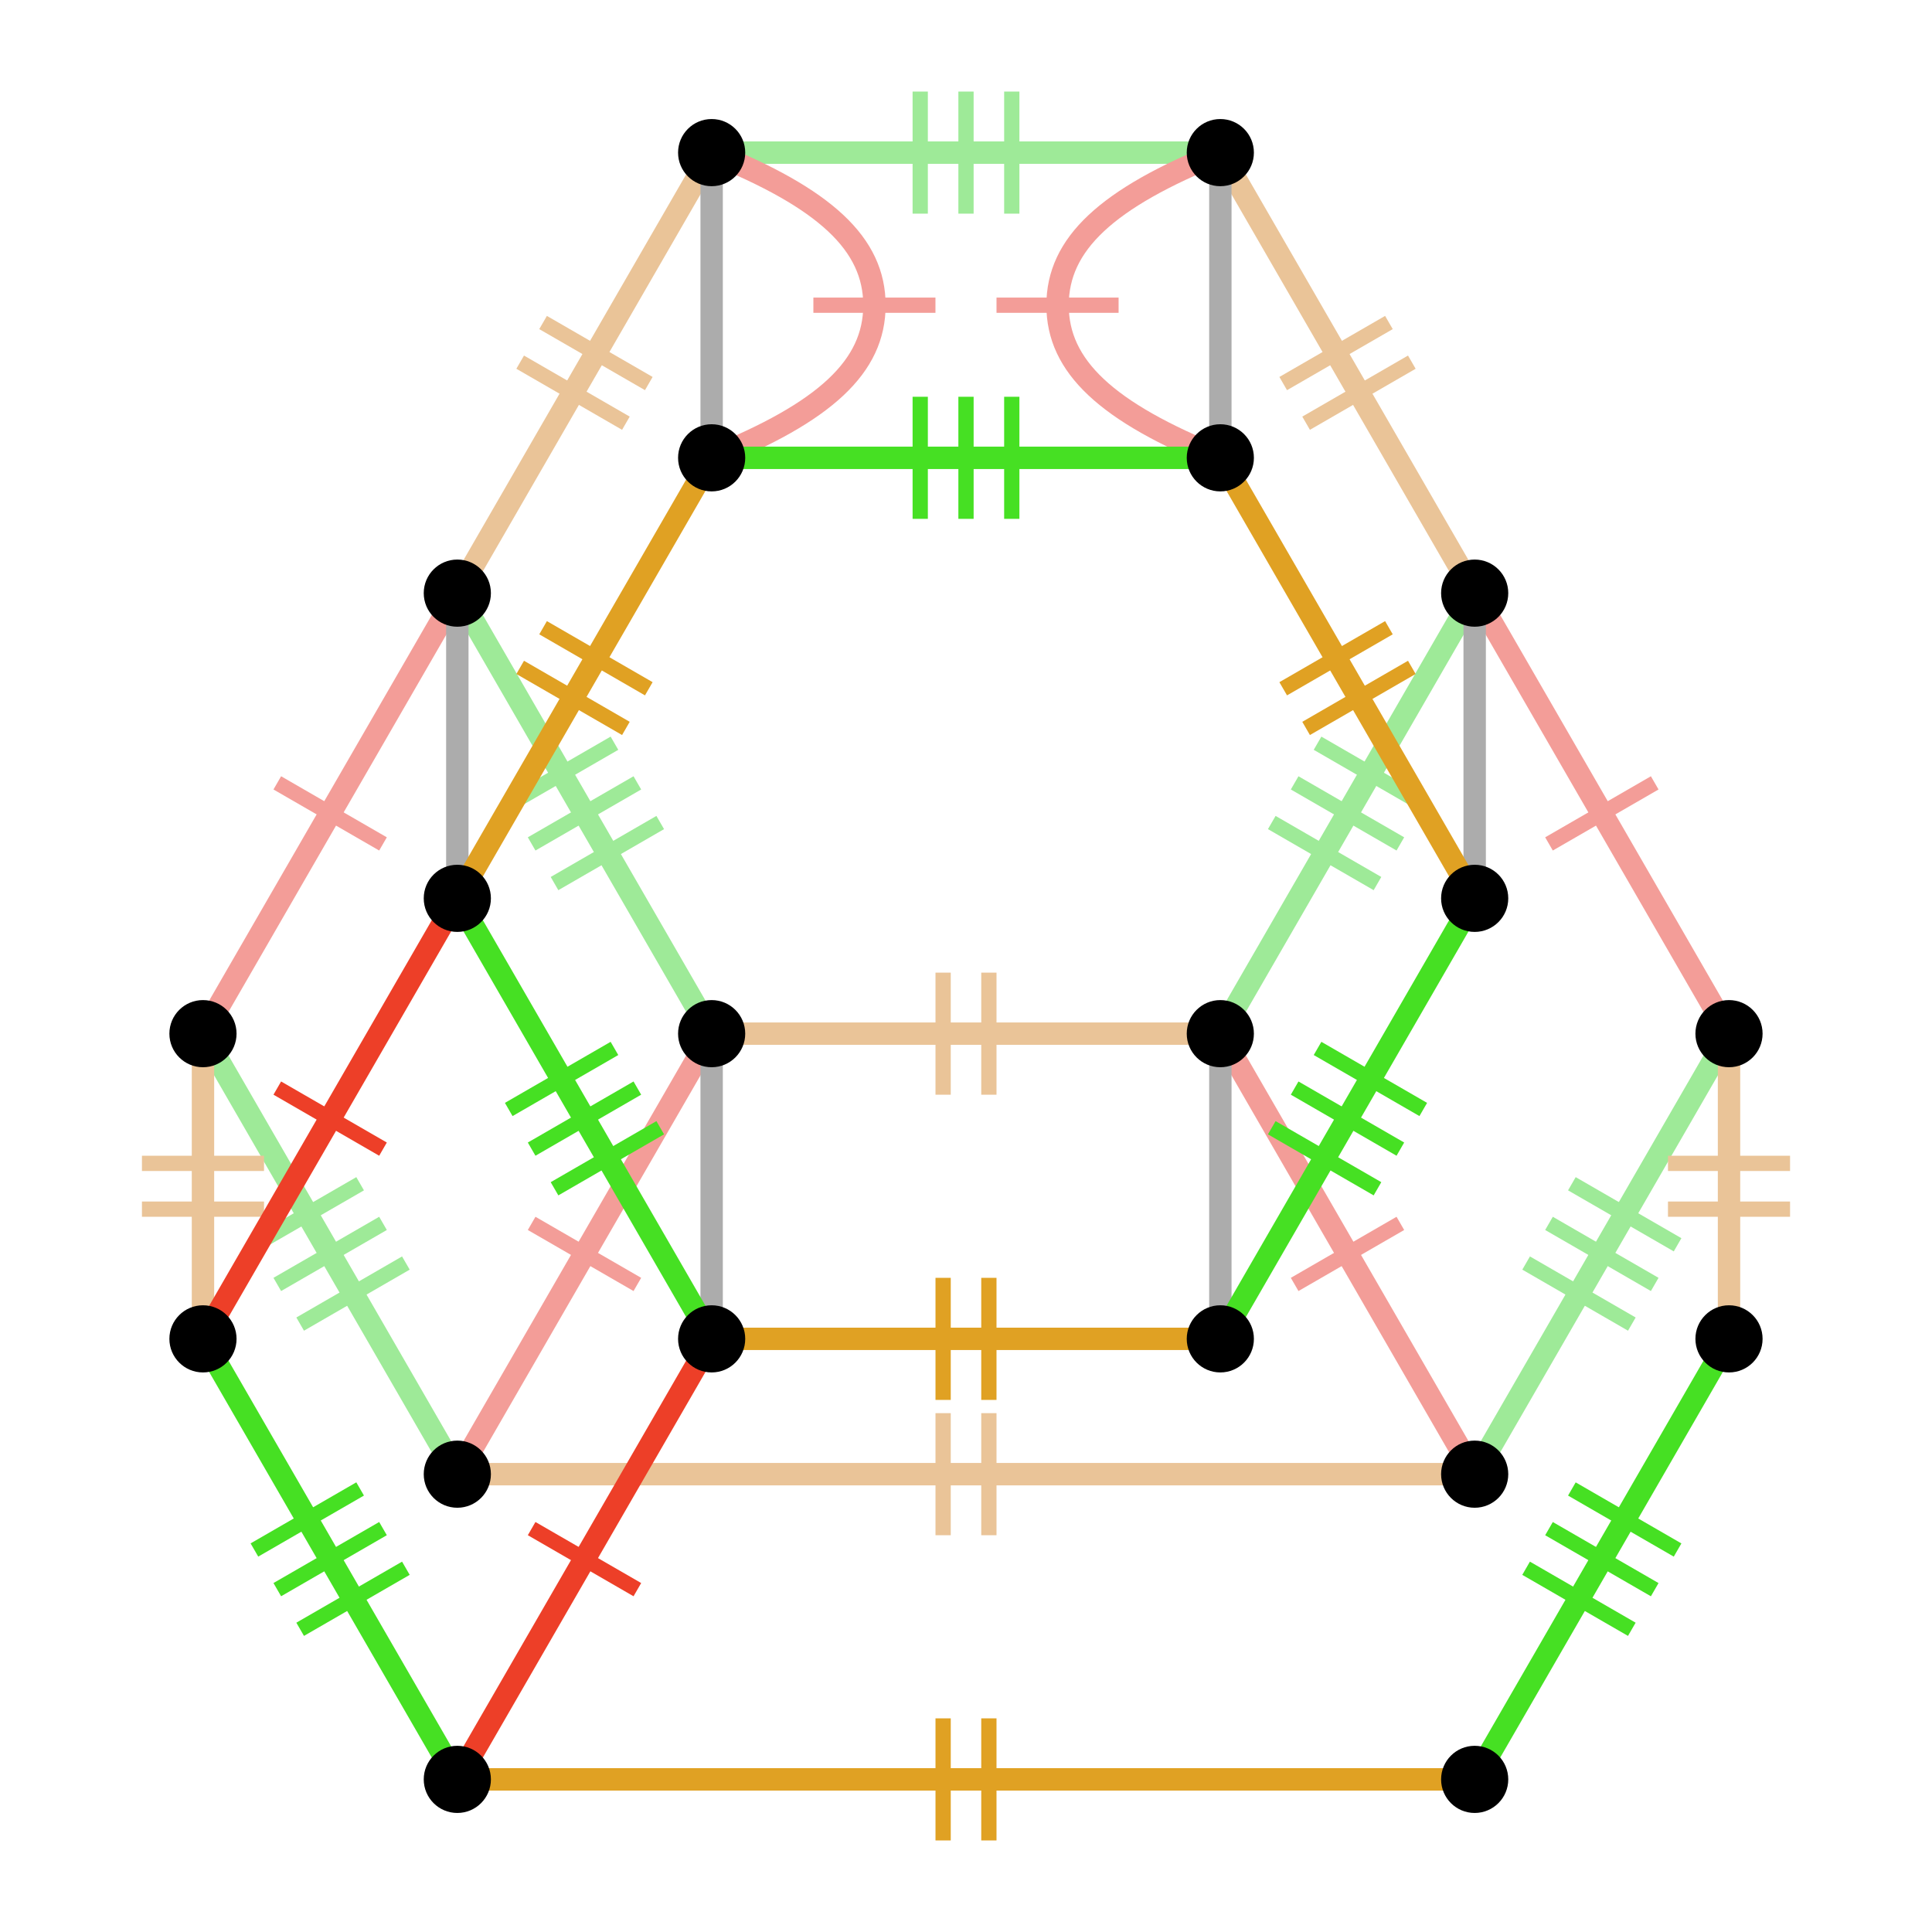 <?xml version="1.0" encoding="UTF-8"?>
<svg xmlns="http://www.w3.org/2000/svg" xmlns:xlink="http://www.w3.org/1999/xlink" width="256pt" height="256pt" viewBox="0 0 256 256" version="1.1">
<g id="surface1083">
<path style="fill:none;stroke-width:2.022;stroke-linecap:butt;stroke-linejoin:miter;stroke:rgb(91.715%,76.705%,59.415%);stroke-opacity:1;stroke-miterlimit:10;" d="M 131.031 145.055 L 131.031 128.879 "/>
<path style="fill:none;stroke-width:2.022;stroke-linecap:butt;stroke-linejoin:miter;stroke:rgb(91.715%,76.705%,59.415%);stroke-opacity:1;stroke-miterlimit:10;" d="M 124.969 145.055 L 124.969 128.879 "/>
<path style="fill:none;stroke-width:2.966;stroke-linecap:butt;stroke-linejoin:miter;stroke:rgb(91.715%,76.705%,59.415%);stroke-opacity:1;stroke-miterlimit:10;" d="M 94.297 136.965 C 104.406 136.965 114.52 136.965 128 136.965 C 141.48 136.965 151.59 136.965 161.703 136.965 "/>
<path style="fill:none;stroke-width:2.022;stroke-linecap:butt;stroke-linejoin:miter;stroke:rgb(62.039%,91.715%,59.415%);stroke-opacity:1;stroke-miterlimit:10;" d="M 188.59 106.57 L 174.582 98.48 "/>
<path style="fill:none;stroke-width:2.022;stroke-linecap:butt;stroke-linejoin:miter;stroke:rgb(62.039%,91.715%,59.415%);stroke-opacity:1;stroke-miterlimit:10;" d="M 185.555 111.824 L 171.547 103.734 "/>
<path style="fill:none;stroke-width:2.022;stroke-linecap:butt;stroke-linejoin:miter;stroke:rgb(62.039%,91.715%,59.415%);stroke-opacity:1;stroke-miterlimit:10;" d="M 182.523 117.078 L 168.516 108.988 "/>
<path style="fill:none;stroke-width:2.966;stroke-linecap:butt;stroke-linejoin:miter;stroke:rgb(62.039%,91.715%,59.415%);stroke-opacity:1;stroke-miterlimit:10;" d="M 161.703 136.965 C 166.758 128.211 171.812 119.453 178.555 107.777 C 185.297 96.102 190.352 87.348 195.406 78.59 "/>
<path style="fill:none;stroke-width:2.022;stroke-linecap:butt;stroke-linejoin:miter;stroke:rgb(91.715%,76.705%,59.415%);stroke-opacity:1;stroke-miterlimit:10;" d="M 184.039 42.734 L 170.031 50.824 "/>
<path style="fill:none;stroke-width:2.022;stroke-linecap:butt;stroke-linejoin:miter;stroke:rgb(91.715%,76.705%,59.415%);stroke-opacity:1;stroke-miterlimit:10;" d="M 187.074 47.988 L 173.066 56.078 "/>
<path style="fill:none;stroke-width:2.966;stroke-linecap:butt;stroke-linejoin:miter;stroke:rgb(91.715%,76.705%,59.415%);stroke-opacity:1;stroke-miterlimit:10;" d="M 195.402 78.594 C 190.348 69.84 185.293 61.082 178.551 49.406 C 171.809 37.73 166.754 28.977 161.699 20.219 "/>
<path style="fill:none;stroke-width:2.022;stroke-linecap:butt;stroke-linejoin:miter;stroke:rgb(62.039%,91.715%,59.415%);stroke-opacity:1;stroke-miterlimit:10;" d="M 121.934 12.133 L 121.934 28.309 "/>
<path style="fill:none;stroke-width:2.022;stroke-linecap:butt;stroke-linejoin:miter;stroke:rgb(62.039%,91.715%,59.415%);stroke-opacity:1;stroke-miterlimit:10;" d="M 128 12.133 L 128 28.309 "/>
<path style="fill:none;stroke-width:2.022;stroke-linecap:butt;stroke-linejoin:miter;stroke:rgb(62.039%,91.715%,59.415%);stroke-opacity:1;stroke-miterlimit:10;" d="M 134.066 12.133 L 134.066 28.309 "/>
<path style="fill:none;stroke-width:2.966;stroke-linecap:butt;stroke-linejoin:miter;stroke:rgb(62.039%,91.715%,59.415%);stroke-opacity:1;stroke-miterlimit:10;" d="M 161.703 20.223 C 151.594 20.223 141.48 20.223 128 20.223 C 114.52 20.223 104.41 20.223 94.297 20.223 "/>
<path style="fill:none;stroke-width:2.022;stroke-linecap:butt;stroke-linejoin:miter;stroke:rgb(91.715%,76.705%,59.415%);stroke-opacity:1;stroke-miterlimit:10;" d="M 68.926 47.988 L 82.934 56.078 "/>
<path style="fill:none;stroke-width:2.022;stroke-linecap:butt;stroke-linejoin:miter;stroke:rgb(91.715%,76.705%,59.415%);stroke-opacity:1;stroke-miterlimit:10;" d="M 71.961 42.734 L 85.969 50.824 "/>
<path style="fill:none;stroke-width:2.966;stroke-linecap:butt;stroke-linejoin:miter;stroke:rgb(91.715%,76.705%,59.415%);stroke-opacity:1;stroke-miterlimit:10;" d="M 94.297 20.223 C 89.242 28.977 84.188 37.734 77.445 49.41 C 70.703 61.086 65.648 69.84 60.594 78.598 "/>
<path style="fill:none;stroke-width:2.022;stroke-linecap:butt;stroke-linejoin:miter;stroke:rgb(62.039%,91.715%,59.415%);stroke-opacity:1;stroke-miterlimit:10;" d="M 73.477 117.078 L 87.484 108.988 "/>
<path style="fill:none;stroke-width:2.022;stroke-linecap:butt;stroke-linejoin:miter;stroke:rgb(62.039%,91.715%,59.415%);stroke-opacity:1;stroke-miterlimit:10;" d="M 70.445 111.824 L 84.453 103.734 "/>
<path style="fill:none;stroke-width:2.022;stroke-linecap:butt;stroke-linejoin:miter;stroke:rgb(62.039%,91.715%,59.415%);stroke-opacity:1;stroke-miterlimit:10;" d="M 67.41 106.57 L 81.418 98.48 "/>
<path style="fill:none;stroke-width:2.966;stroke-linecap:butt;stroke-linejoin:miter;stroke:rgb(62.039%,91.715%,59.415%);stroke-opacity:1;stroke-miterlimit:10;" d="M 60.598 78.594 C 65.652 87.348 70.707 96.105 77.449 107.781 C 84.191 119.457 89.246 128.211 94.301 136.969 "/>
<path style="fill:none;stroke-width:2.022;stroke-linecap:butt;stroke-linejoin:miter;stroke:rgb(95.132%,61.372%,59.682%);stroke-opacity:1;stroke-miterlimit:10;" d="M 36.742 103.734 L 50.75 111.824 "/>
<path style="fill:none;stroke-width:2.966;stroke-linecap:butt;stroke-linejoin:miter;stroke:rgb(95.132%,61.372%,59.682%);stroke-opacity:1;stroke-miterlimit:10;" d="M 60.598 78.594 C 55.543 87.348 50.488 96.105 43.746 107.781 C 37.004 119.457 31.949 128.211 26.895 136.969 "/>
<path style="fill:none;stroke-width:2.022;stroke-linecap:butt;stroke-linejoin:miter;stroke:rgb(62.039%,91.715%,59.415%);stroke-opacity:1;stroke-miterlimit:10;" d="M 39.773 175.449 L 53.781 167.359 "/>
<path style="fill:none;stroke-width:2.022;stroke-linecap:butt;stroke-linejoin:miter;stroke:rgb(62.039%,91.715%,59.415%);stroke-opacity:1;stroke-miterlimit:10;" d="M 36.742 170.195 L 50.75 162.105 "/>
<path style="fill:none;stroke-width:2.022;stroke-linecap:butt;stroke-linejoin:miter;stroke:rgb(62.039%,91.715%,59.415%);stroke-opacity:1;stroke-miterlimit:10;" d="M 33.711 164.941 L 47.719 156.852 "/>
<path style="fill:none;stroke-width:2.966;stroke-linecap:butt;stroke-linejoin:miter;stroke:rgb(62.039%,91.715%,59.415%);stroke-opacity:1;stroke-miterlimit:10;" d="M 26.895 136.965 C 31.949 145.719 37.004 154.477 43.746 166.152 C 50.488 177.828 55.543 186.582 60.598 195.34 "/>
<path style="fill:none;stroke-width:2.022;stroke-linecap:butt;stroke-linejoin:miter;stroke:rgb(95.132%,61.372%,59.682%);stroke-opacity:1;stroke-miterlimit:10;" d="M 84.453 170.195 L 70.445 162.105 "/>
<path style="fill:none;stroke-width:2.966;stroke-linecap:butt;stroke-linejoin:miter;stroke:rgb(95.132%,61.372%,59.682%);stroke-opacity:1;stroke-miterlimit:10;" d="M 60.598 195.336 C 65.652 186.582 70.707 177.824 77.449 166.148 C 84.191 154.473 89.246 145.719 94.301 136.961 "/>
<path style="fill:none;stroke-width:2.022;stroke-linecap:butt;stroke-linejoin:miter;stroke:rgb(95.132%,61.372%,59.682%);stroke-opacity:1;stroke-miterlimit:10;" d="M 171.547 170.195 L 185.555 162.105 "/>
<path style="fill:none;stroke-width:2.966;stroke-linecap:butt;stroke-linejoin:miter;stroke:rgb(95.132%,61.372%,59.682%);stroke-opacity:1;stroke-miterlimit:10;" d="M 161.703 136.965 C 166.758 145.719 171.812 154.477 178.555 166.152 C 185.297 177.828 190.352 186.582 195.406 195.34 "/>
<path style="fill:none;stroke-width:2.022;stroke-linecap:butt;stroke-linejoin:miter;stroke:rgb(62.039%,91.715%,59.415%);stroke-opacity:1;stroke-miterlimit:10;" d="M 222.289 164.941 L 208.281 156.852 "/>
<path style="fill:none;stroke-width:2.022;stroke-linecap:butt;stroke-linejoin:miter;stroke:rgb(62.039%,91.715%,59.415%);stroke-opacity:1;stroke-miterlimit:10;" d="M 219.258 170.195 L 205.25 162.105 "/>
<path style="fill:none;stroke-width:2.022;stroke-linecap:butt;stroke-linejoin:miter;stroke:rgb(62.039%,91.715%,59.415%);stroke-opacity:1;stroke-miterlimit:10;" d="M 216.227 175.449 L 202.219 167.359 "/>
<path style="fill:none;stroke-width:2.966;stroke-linecap:butt;stroke-linejoin:miter;stroke:rgb(62.039%,91.715%,59.415%);stroke-opacity:1;stroke-miterlimit:10;" d="M 195.402 195.336 C 200.457 186.582 205.512 177.824 212.254 166.148 C 218.996 154.473 224.051 145.719 229.105 136.961 "/>
<path style="fill:none;stroke-width:2.022;stroke-linecap:butt;stroke-linejoin:miter;stroke:rgb(95.132%,61.372%,59.682%);stroke-opacity:1;stroke-miterlimit:10;" d="M 219.258 103.734 L 205.25 111.824 "/>
<path style="fill:none;stroke-width:2.966;stroke-linecap:butt;stroke-linejoin:miter;stroke:rgb(95.132%,61.372%,59.682%);stroke-opacity:1;stroke-miterlimit:10;" d="M 229.105 136.965 C 224.051 128.211 218.996 119.453 212.254 107.777 C 205.512 96.102 200.457 87.348 195.402 78.59 "/>
<path style="fill:none;stroke-width:2.022;stroke-linecap:butt;stroke-linejoin:miter;stroke:rgb(91.715%,76.705%,59.415%);stroke-opacity:1;stroke-miterlimit:10;" d="M 131.031 203.426 L 131.031 187.25 "/>
<path style="fill:none;stroke-width:2.022;stroke-linecap:butt;stroke-linejoin:miter;stroke:rgb(91.715%,76.705%,59.415%);stroke-opacity:1;stroke-miterlimit:10;" d="M 124.969 203.426 L 124.969 187.25 "/>
<path style="fill:none;stroke-width:2.966;stroke-linecap:butt;stroke-linejoin:miter;stroke:rgb(91.715%,76.705%,59.415%);stroke-opacity:1;stroke-miterlimit:10;" d="M 60.598 195.336 C 80.82 195.336 101.039 195.336 128 195.336 C 154.961 195.336 175.184 195.336 195.402 195.336 "/>
<path style="fill:none;stroke-width:2.966;stroke-linecap:butt;stroke-linejoin:miter;stroke:rgb(67.516%,67.516%,67.516%);stroke-opacity:1;stroke-miterlimit:10;" d="M 94.297 136.965 C 94.297 143.031 94.297 149.098 94.297 157.188 C 94.297 165.277 94.297 171.344 94.297 177.41 "/>
<path style="fill:none;stroke-width:2.966;stroke-linecap:butt;stroke-linejoin:miter;stroke:rgb(67.516%,67.516%,67.516%);stroke-opacity:1;stroke-miterlimit:10;" d="M 161.703 136.965 C 161.703 143.031 161.703 149.098 161.703 157.188 C 161.703 165.277 161.703 171.344 161.703 177.41 "/>
<path style="fill:none;stroke-width:2.966;stroke-linecap:butt;stroke-linejoin:miter;stroke:rgb(67.516%,67.516%,67.516%);stroke-opacity:1;stroke-miterlimit:10;" d="M 195.402 78.594 C 195.402 84.66 195.402 90.727 195.402 98.816 C 195.402 106.906 195.402 112.973 195.402 119.039 "/>
<path style="fill:none;stroke-width:2.966;stroke-linecap:butt;stroke-linejoin:miter;stroke:rgb(67.516%,67.516%,67.516%);stroke-opacity:1;stroke-miterlimit:10;" d="M 161.703 20.223 C 161.703 26.289 161.703 32.355 161.703 40.445 C 161.703 48.535 161.703 54.602 161.703 60.668 "/>
<path style="fill:none;stroke-width:2.022;stroke-linecap:butt;stroke-linejoin:miter;stroke:rgb(95.132%,61.372%,59.682%);stroke-opacity:1;stroke-miterlimit:10;" d="M 132.043 40.441 L 148.219 40.441 "/>
<path style="fill:none;stroke-width:2.966;stroke-linecap:butt;stroke-linejoin:miter;stroke:rgb(95.132%,61.372%,59.682%);stroke-opacity:1;stroke-miterlimit:10;" d="M 161.703 20.223 C 146.605 26.289 140.133 32.355 140.133 40.445 C 140.133 48.535 146.602 54.602 161.703 60.668 "/>
<path style="fill:none;stroke-width:2.966;stroke-linecap:butt;stroke-linejoin:miter;stroke:rgb(67.516%,67.516%,67.516%);stroke-opacity:1;stroke-miterlimit:10;" d="M 94.297 20.223 C 94.297 26.289 94.297 32.355 94.297 40.445 C 94.297 48.535 94.297 54.602 94.297 60.668 "/>
<path style="fill:none;stroke-width:2.022;stroke-linecap:butt;stroke-linejoin:miter;stroke:rgb(95.132%,61.372%,59.682%);stroke-opacity:1;stroke-miterlimit:10;" d="M 107.777 40.441 L 123.953 40.441 "/>
<path style="fill:none;stroke-width:2.966;stroke-linecap:butt;stroke-linejoin:miter;stroke:rgb(95.132%,61.372%,59.682%);stroke-opacity:1;stroke-miterlimit:10;" d="M 94.297 20.223 C 109.395 26.289 115.867 32.355 115.867 40.445 C 115.867 48.535 109.398 54.602 94.297 60.668 "/>
<path style="fill:none;stroke-width:2.966;stroke-linecap:butt;stroke-linejoin:miter;stroke:rgb(67.516%,67.516%,67.516%);stroke-opacity:1;stroke-miterlimit:10;" d="M 60.598 78.594 C 60.598 84.66 60.598 90.727 60.598 98.816 C 60.598 106.906 60.598 112.973 60.598 119.039 "/>
<path style="fill:none;stroke-width:2.022;stroke-linecap:butt;stroke-linejoin:miter;stroke:rgb(91.715%,76.705%,59.415%);stroke-opacity:1;stroke-miterlimit:10;" d="M 18.809 160.219 L 34.984 160.219 "/>
<path style="fill:none;stroke-width:2.022;stroke-linecap:butt;stroke-linejoin:miter;stroke:rgb(91.715%,76.705%,59.415%);stroke-opacity:1;stroke-miterlimit:10;" d="M 18.809 154.152 L 34.984 154.152 "/>
<path style="fill:none;stroke-width:2.966;stroke-linecap:butt;stroke-linejoin:miter;stroke:rgb(91.715%,76.705%,59.415%);stroke-opacity:1;stroke-miterlimit:10;" d="M 26.895 136.965 C 26.895 143.031 26.895 149.098 26.895 157.188 C 26.895 165.277 26.895 171.344 26.895 177.41 "/>
<path style="fill:none;stroke-width:2.022;stroke-linecap:butt;stroke-linejoin:miter;stroke:rgb(91.715%,76.705%,59.415%);stroke-opacity:1;stroke-miterlimit:10;" d="M 221.016 160.219 L 237.191 160.219 "/>
<path style="fill:none;stroke-width:2.022;stroke-linecap:butt;stroke-linejoin:miter;stroke:rgb(91.715%,76.705%,59.415%);stroke-opacity:1;stroke-miterlimit:10;" d="M 221.016 154.152 L 237.191 154.152 "/>
<path style="fill:none;stroke-width:2.966;stroke-linecap:butt;stroke-linejoin:miter;stroke:rgb(91.715%,76.705%,59.415%);stroke-opacity:1;stroke-miterlimit:10;" d="M 229.105 136.965 C 229.105 143.031 229.105 149.098 229.105 157.188 C 229.105 165.277 229.105 171.344 229.105 177.41 "/>
<path style="fill:none;stroke-width:2.022;stroke-linecap:butt;stroke-linejoin:miter;stroke:rgb(87.843%,63.137%,13.725%);stroke-opacity:1;stroke-miterlimit:10;" d="M 131.031 185.496 L 131.031 169.32 "/>
<path style="fill:none;stroke-width:2.022;stroke-linecap:butt;stroke-linejoin:miter;stroke:rgb(87.843%,63.137%,13.725%);stroke-opacity:1;stroke-miterlimit:10;" d="M 124.969 185.496 L 124.969 169.32 "/>
<path style="fill:none;stroke-width:2.966;stroke-linecap:butt;stroke-linejoin:miter;stroke:rgb(87.843%,63.137%,13.725%);stroke-opacity:1;stroke-miterlimit:10;" d="M 94.297 177.406 C 104.406 177.406 114.52 177.406 128 177.406 C 141.48 177.406 151.59 177.406 161.703 177.406 "/>
<path style="fill:none;stroke-width:2.022;stroke-linecap:butt;stroke-linejoin:miter;stroke:rgb(27.451%,87.843%,13.725%);stroke-opacity:1;stroke-miterlimit:10;" d="M 188.59 147.012 L 174.582 138.922 "/>
<path style="fill:none;stroke-width:2.022;stroke-linecap:butt;stroke-linejoin:miter;stroke:rgb(27.451%,87.843%,13.725%);stroke-opacity:1;stroke-miterlimit:10;" d="M 185.555 152.266 L 171.547 144.176 "/>
<path style="fill:none;stroke-width:2.022;stroke-linecap:butt;stroke-linejoin:miter;stroke:rgb(27.451%,87.843%,13.725%);stroke-opacity:1;stroke-miterlimit:10;" d="M 182.523 157.52 L 168.516 149.43 "/>
<path style="fill:none;stroke-width:2.966;stroke-linecap:butt;stroke-linejoin:miter;stroke:rgb(27.451%,87.843%,13.725%);stroke-opacity:1;stroke-miterlimit:10;" d="M 161.703 177.406 C 166.758 168.652 171.812 159.895 178.555 148.219 C 185.297 136.543 190.352 127.789 195.406 119.031 "/>
<path style="fill:none;stroke-width:2.022;stroke-linecap:butt;stroke-linejoin:miter;stroke:rgb(87.843%,63.137%,13.725%);stroke-opacity:1;stroke-miterlimit:10;" d="M 184.039 83.176 L 170.031 91.266 "/>
<path style="fill:none;stroke-width:2.022;stroke-linecap:butt;stroke-linejoin:miter;stroke:rgb(87.843%,63.137%,13.725%);stroke-opacity:1;stroke-miterlimit:10;" d="M 187.074 88.43 L 173.066 96.52 "/>
<path style="fill:none;stroke-width:2.966;stroke-linecap:butt;stroke-linejoin:miter;stroke:rgb(87.843%,63.137%,13.725%);stroke-opacity:1;stroke-miterlimit:10;" d="M 195.402 119.035 C 190.348 110.281 185.293 101.523 178.551 89.848 C 171.809 78.172 166.754 69.418 161.699 60.66 "/>
<path style="fill:none;stroke-width:2.022;stroke-linecap:butt;stroke-linejoin:miter;stroke:rgb(27.451%,87.843%,13.725%);stroke-opacity:1;stroke-miterlimit:10;" d="M 121.934 52.574 L 121.934 68.75 "/>
<path style="fill:none;stroke-width:2.022;stroke-linecap:butt;stroke-linejoin:miter;stroke:rgb(27.451%,87.843%,13.725%);stroke-opacity:1;stroke-miterlimit:10;" d="M 128 52.574 L 128 68.75 "/>
<path style="fill:none;stroke-width:2.022;stroke-linecap:butt;stroke-linejoin:miter;stroke:rgb(27.451%,87.843%,13.725%);stroke-opacity:1;stroke-miterlimit:10;" d="M 134.066 52.574 L 134.066 68.75 "/>
<path style="fill:none;stroke-width:2.966;stroke-linecap:butt;stroke-linejoin:miter;stroke:rgb(27.451%,87.843%,13.725%);stroke-opacity:1;stroke-miterlimit:10;" d="M 161.703 60.664 C 151.594 60.664 141.48 60.664 128 60.664 C 114.52 60.664 104.41 60.664 94.297 60.664 "/>
<path style="fill:none;stroke-width:2.022;stroke-linecap:butt;stroke-linejoin:miter;stroke:rgb(87.843%,63.137%,13.725%);stroke-opacity:1;stroke-miterlimit:10;" d="M 68.926 88.43 L 82.934 96.52 "/>
<path style="fill:none;stroke-width:2.022;stroke-linecap:butt;stroke-linejoin:miter;stroke:rgb(87.843%,63.137%,13.725%);stroke-opacity:1;stroke-miterlimit:10;" d="M 71.961 83.176 L 85.969 91.266 "/>
<path style="fill:none;stroke-width:2.966;stroke-linecap:butt;stroke-linejoin:miter;stroke:rgb(87.843%,63.137%,13.725%);stroke-opacity:1;stroke-miterlimit:10;" d="M 94.297 60.664 C 89.242 69.418 84.188 78.176 77.445 89.852 C 70.703 101.527 65.648 110.281 60.594 119.039 "/>
<path style="fill:none;stroke-width:2.022;stroke-linecap:butt;stroke-linejoin:miter;stroke:rgb(27.451%,87.843%,13.725%);stroke-opacity:1;stroke-miterlimit:10;" d="M 73.477 157.52 L 87.484 149.43 "/>
<path style="fill:none;stroke-width:2.022;stroke-linecap:butt;stroke-linejoin:miter;stroke:rgb(27.451%,87.843%,13.725%);stroke-opacity:1;stroke-miterlimit:10;" d="M 70.445 152.266 L 84.453 144.176 "/>
<path style="fill:none;stroke-width:2.022;stroke-linecap:butt;stroke-linejoin:miter;stroke:rgb(27.451%,87.843%,13.725%);stroke-opacity:1;stroke-miterlimit:10;" d="M 67.41 147.012 L 81.418 138.922 "/>
<path style="fill:none;stroke-width:2.966;stroke-linecap:butt;stroke-linejoin:miter;stroke:rgb(27.451%,87.843%,13.725%);stroke-opacity:1;stroke-miterlimit:10;" d="M 60.598 119.035 C 65.652 127.789 70.707 136.547 77.449 148.223 C 84.191 159.898 89.246 168.652 94.301 177.41 "/>
<path style="fill:none;stroke-width:2.022;stroke-linecap:butt;stroke-linejoin:miter;stroke:rgb(92.941%,24.706%,15.686%);stroke-opacity:1;stroke-miterlimit:10;" d="M 36.742 144.176 L 50.75 152.266 "/>
<path style="fill:none;stroke-width:2.966;stroke-linecap:butt;stroke-linejoin:miter;stroke:rgb(92.941%,24.706%,15.686%);stroke-opacity:1;stroke-miterlimit:10;" d="M 60.598 119.035 C 55.543 127.789 50.488 136.547 43.746 148.223 C 37.004 159.898 31.949 168.652 26.895 177.41 "/>
<path style="fill:none;stroke-width:2.022;stroke-linecap:butt;stroke-linejoin:miter;stroke:rgb(27.451%,87.843%,13.725%);stroke-opacity:1;stroke-miterlimit:10;" d="M 39.773 215.891 L 53.781 207.801 "/>
<path style="fill:none;stroke-width:2.022;stroke-linecap:butt;stroke-linejoin:miter;stroke:rgb(27.451%,87.843%,13.725%);stroke-opacity:1;stroke-miterlimit:10;" d="M 36.742 210.637 L 50.75 202.547 "/>
<path style="fill:none;stroke-width:2.022;stroke-linecap:butt;stroke-linejoin:miter;stroke:rgb(27.451%,87.843%,13.725%);stroke-opacity:1;stroke-miterlimit:10;" d="M 33.711 205.383 L 47.719 197.293 "/>
<path style="fill:none;stroke-width:2.966;stroke-linecap:butt;stroke-linejoin:miter;stroke:rgb(27.451%,87.843%,13.725%);stroke-opacity:1;stroke-miterlimit:10;" d="M 26.895 177.406 C 31.949 186.16 37.004 194.918 43.746 206.594 C 50.488 218.27 55.543 227.023 60.598 235.781 "/>
<path style="fill:none;stroke-width:2.022;stroke-linecap:butt;stroke-linejoin:miter;stroke:rgb(92.941%,24.706%,15.686%);stroke-opacity:1;stroke-miterlimit:10;" d="M 84.453 210.637 L 70.445 202.547 "/>
<path style="fill:none;stroke-width:2.966;stroke-linecap:butt;stroke-linejoin:miter;stroke:rgb(92.941%,24.706%,15.686%);stroke-opacity:1;stroke-miterlimit:10;" d="M 60.598 235.777 C 65.652 227.023 70.707 218.266 77.449 206.59 C 84.191 194.914 89.246 186.16 94.301 177.402 "/>
<path style="fill:none;stroke-width:2.022;stroke-linecap:butt;stroke-linejoin:miter;stroke:rgb(27.451%,87.843%,13.725%);stroke-opacity:1;stroke-miterlimit:10;" d="M 202.215 207.801 L 216.223 215.891 "/>
<path style="fill:none;stroke-width:2.022;stroke-linecap:butt;stroke-linejoin:miter;stroke:rgb(27.451%,87.843%,13.725%);stroke-opacity:1;stroke-miterlimit:10;" d="M 205.25 202.551 L 219.258 210.641 "/>
<path style="fill:none;stroke-width:2.022;stroke-linecap:butt;stroke-linejoin:miter;stroke:rgb(27.451%,87.843%,13.725%);stroke-opacity:1;stroke-miterlimit:10;" d="M 208.281 197.297 L 222.289 205.387 "/>
<path style="fill:none;stroke-width:2.966;stroke-linecap:butt;stroke-linejoin:miter;stroke:rgb(27.451%,87.843%,13.725%);stroke-opacity:1;stroke-miterlimit:10;" d="M 229.105 177.406 C 224.051 186.16 218.996 194.918 212.254 206.594 C 205.512 218.27 200.457 227.023 195.402 235.781 "/>
<path style="fill:none;stroke-width:2.022;stroke-linecap:butt;stroke-linejoin:miter;stroke:rgb(87.843%,63.137%,13.725%);stroke-opacity:1;stroke-miterlimit:10;" d="M 124.969 227.691 L 124.969 243.867 "/>
<path style="fill:none;stroke-width:2.022;stroke-linecap:butt;stroke-linejoin:miter;stroke:rgb(87.843%,63.137%,13.725%);stroke-opacity:1;stroke-miterlimit:10;" d="M 131.031 227.691 L 131.031 243.867 "/>
<path style="fill:none;stroke-width:2.966;stroke-linecap:butt;stroke-linejoin:miter;stroke:rgb(87.843%,63.137%,13.725%);stroke-opacity:1;stroke-miterlimit:10;" d="M 195.402 235.777 C 175.18 235.777 154.961 235.777 128 235.777 C 101.039 235.777 80.816 235.777 60.598 235.777 "/>
<path style=" stroke:none;fill-rule:nonzero;fill:rgb(0%,0%,0%);fill-opacity:1;" d="M 199.852 235.777 C 199.852 233.32 197.859 231.328 195.402 231.328 C 192.945 231.328 190.953 233.32 190.953 235.777 C 190.953 238.234 192.945 240.227 195.402 240.227 C 197.859 240.227 199.852 238.234 199.852 235.777 Z M 199.852 235.777 "/>
<path style=" stroke:none;fill-rule:nonzero;fill:rgb(0%,0%,0%);fill-opacity:1;" d="M 233.551 177.406 C 233.551 174.949 231.559 172.957 229.102 172.957 C 226.645 172.957 224.652 174.949 224.652 177.406 C 224.652 179.863 226.645 181.855 229.102 181.855 C 231.559 181.855 233.551 179.863 233.551 177.406 Z M 233.551 177.406 "/>
<path style=" stroke:none;fill-rule:nonzero;fill:rgb(0%,0%,0%);fill-opacity:1;" d="M 65.047 235.777 C 65.047 233.32 63.055 231.328 60.598 231.328 C 58.141 231.328 56.148 233.32 56.148 235.777 C 56.148 238.234 58.141 240.227 60.598 240.227 C 63.055 240.227 65.047 238.234 65.047 235.777 Z M 65.047 235.777 "/>
<path style=" stroke:none;fill-rule:nonzero;fill:rgb(0%,0%,0%);fill-opacity:1;" d="M 31.344 177.406 C 31.344 174.949 29.352 172.957 26.895 172.957 C 24.438 172.957 22.445 174.949 22.445 177.406 C 22.445 179.863 24.438 181.855 26.895 181.855 C 29.352 181.855 31.344 179.863 31.344 177.406 Z M 31.344 177.406 "/>
<path style=" stroke:none;fill-rule:nonzero;fill:rgb(0%,0%,0%);fill-opacity:1;" d="M 65.047 119.035 C 65.047 116.578 63.055 114.586 60.598 114.586 C 58.141 114.586 56.148 116.578 56.148 119.035 C 56.148 121.492 58.141 123.484 60.598 123.484 C 63.055 123.484 65.047 121.492 65.047 119.035 Z M 65.047 119.035 "/>
<path style=" stroke:none;fill-rule:nonzero;fill:rgb(0%,0%,0%);fill-opacity:1;" d="M 98.746 60.664 C 98.746 58.207 96.754 56.215 94.297 56.215 C 91.84 56.215 89.848 58.207 89.848 60.664 C 89.848 63.121 91.84 65.113 94.297 65.113 C 96.754 65.113 98.746 63.121 98.746 60.664 Z M 98.746 60.664 "/>
<path style=" stroke:none;fill-rule:nonzero;fill:rgb(0%,0%,0%);fill-opacity:1;" d="M 166.148 60.664 C 166.148 58.207 164.156 56.215 161.699 56.215 C 159.242 56.215 157.25 58.207 157.25 60.664 C 157.25 63.121 159.242 65.113 161.699 65.113 C 164.156 65.113 166.148 63.121 166.148 60.664 Z M 166.148 60.664 "/>
<path style=" stroke:none;fill-rule:nonzero;fill:rgb(0%,0%,0%);fill-opacity:1;" d="M 199.852 119.035 C 199.852 116.578 197.859 114.586 195.402 114.586 C 192.945 114.586 190.953 116.578 190.953 119.035 C 190.953 121.492 192.945 123.484 195.402 123.484 C 197.859 123.484 199.852 121.492 199.852 119.035 Z M 199.852 119.035 "/>
<path style=" stroke:none;fill-rule:nonzero;fill:rgb(0%,0%,0%);fill-opacity:1;" d="M 166.148 177.406 C 166.148 174.949 164.156 172.957 161.699 172.957 C 159.242 172.957 157.25 174.949 157.25 177.406 C 157.25 179.863 159.242 181.855 161.699 181.855 C 164.156 181.855 166.148 179.863 166.148 177.406 Z M 166.148 177.406 "/>
<path style=" stroke:none;fill-rule:nonzero;fill:rgb(0%,0%,0%);fill-opacity:1;" d="M 98.746 177.406 C 98.746 174.949 96.754 172.957 94.297 172.957 C 91.84 172.957 89.848 174.949 89.848 177.406 C 89.848 179.863 91.84 181.855 94.297 181.855 C 96.754 181.855 98.746 179.863 98.746 177.406 Z M 98.746 177.406 "/>
<path style=" stroke:none;fill-rule:nonzero;fill:rgb(0%,0%,0%);fill-opacity:1;" d="M 233.551 136.965 C 233.551 134.508 231.559 132.516 229.102 132.516 C 226.645 132.516 224.652 134.508 224.652 136.965 C 224.652 139.422 226.645 141.414 229.102 141.414 C 231.559 141.414 233.551 139.422 233.551 136.965 Z M 233.551 136.965 "/>
<path style=" stroke:none;fill-rule:nonzero;fill:rgb(0%,0%,0%);fill-opacity:1;" d="M 199.852 195.336 C 199.852 192.879 197.859 190.887 195.402 190.887 C 192.945 190.887 190.953 192.879 190.953 195.336 C 190.953 197.793 192.945 199.785 195.402 199.785 C 197.859 199.785 199.852 197.793 199.852 195.336 Z M 199.852 195.336 "/>
<path style=" stroke:none;fill-rule:nonzero;fill:rgb(0%,0%,0%);fill-opacity:1;" d="M 65.047 195.336 C 65.047 192.879 63.055 190.887 60.598 190.887 C 58.141 190.887 56.148 192.879 56.148 195.336 C 56.148 197.793 58.141 199.785 60.598 199.785 C 63.055 199.785 65.047 197.793 65.047 195.336 Z M 65.047 195.336 "/>
<path style=" stroke:none;fill-rule:nonzero;fill:rgb(0%,0%,0%);fill-opacity:1;" d="M 31.344 136.965 C 31.344 134.508 29.352 132.516 26.895 132.516 C 24.438 132.516 22.445 134.508 22.445 136.965 C 22.445 139.422 24.438 141.414 26.895 141.414 C 29.352 141.414 31.344 139.422 31.344 136.965 Z M 31.344 136.965 "/>
<path style=" stroke:none;fill-rule:nonzero;fill:rgb(0%,0%,0%);fill-opacity:1;" d="M 65.047 78.594 C 65.047 76.137 63.055 74.145 60.598 74.145 C 58.141 74.145 56.148 76.137 56.148 78.594 C 56.148 81.051 58.141 83.043 60.598 83.043 C 63.055 83.043 65.047 81.051 65.047 78.594 Z M 65.047 78.594 "/>
<path style=" stroke:none;fill-rule:nonzero;fill:rgb(0%,0%,0%);fill-opacity:1;" d="M 98.746 20.223 C 98.746 17.766 96.754 15.773 94.297 15.773 C 91.84 15.773 89.848 17.766 89.848 20.223 C 89.848 22.68 91.84 24.672 94.297 24.672 C 96.754 24.672 98.746 22.68 98.746 20.223 Z M 98.746 20.223 "/>
<path style=" stroke:none;fill-rule:nonzero;fill:rgb(0%,0%,0%);fill-opacity:1;" d="M 166.148 20.223 C 166.148 17.766 164.156 15.773 161.699 15.773 C 159.242 15.773 157.25 17.766 157.25 20.223 C 157.25 22.68 159.242 24.672 161.699 24.672 C 164.156 24.672 166.148 22.68 166.148 20.223 Z M 166.148 20.223 "/>
<path style=" stroke:none;fill-rule:nonzero;fill:rgb(0%,0%,0%);fill-opacity:1;" d="M 199.852 78.594 C 199.852 76.137 197.859 74.145 195.402 74.145 C 192.945 74.145 190.953 76.137 190.953 78.594 C 190.953 81.051 192.945 83.043 195.402 83.043 C 197.859 83.043 199.852 81.051 199.852 78.594 Z M 199.852 78.594 "/>
<path style=" stroke:none;fill-rule:nonzero;fill:rgb(0%,0%,0%);fill-opacity:1;" d="M 166.148 136.965 C 166.148 134.508 164.156 132.516 161.699 132.516 C 159.242 132.516 157.25 134.508 157.25 136.965 C 157.25 139.422 159.242 141.414 161.699 141.414 C 164.156 141.414 166.148 139.422 166.148 136.965 Z M 166.148 136.965 "/>
<path style=" stroke:none;fill-rule:nonzero;fill:rgb(0%,0%,0%);fill-opacity:1;" d="M 98.746 136.965 C 98.746 134.508 96.754 132.516 94.297 132.516 C 91.84 132.516 89.848 134.508 89.848 136.965 C 89.848 139.422 91.84 141.414 94.297 141.414 C 96.754 141.414 98.746 139.422 98.746 136.965 Z M 98.746 136.965 "/>
</g>
</svg>
